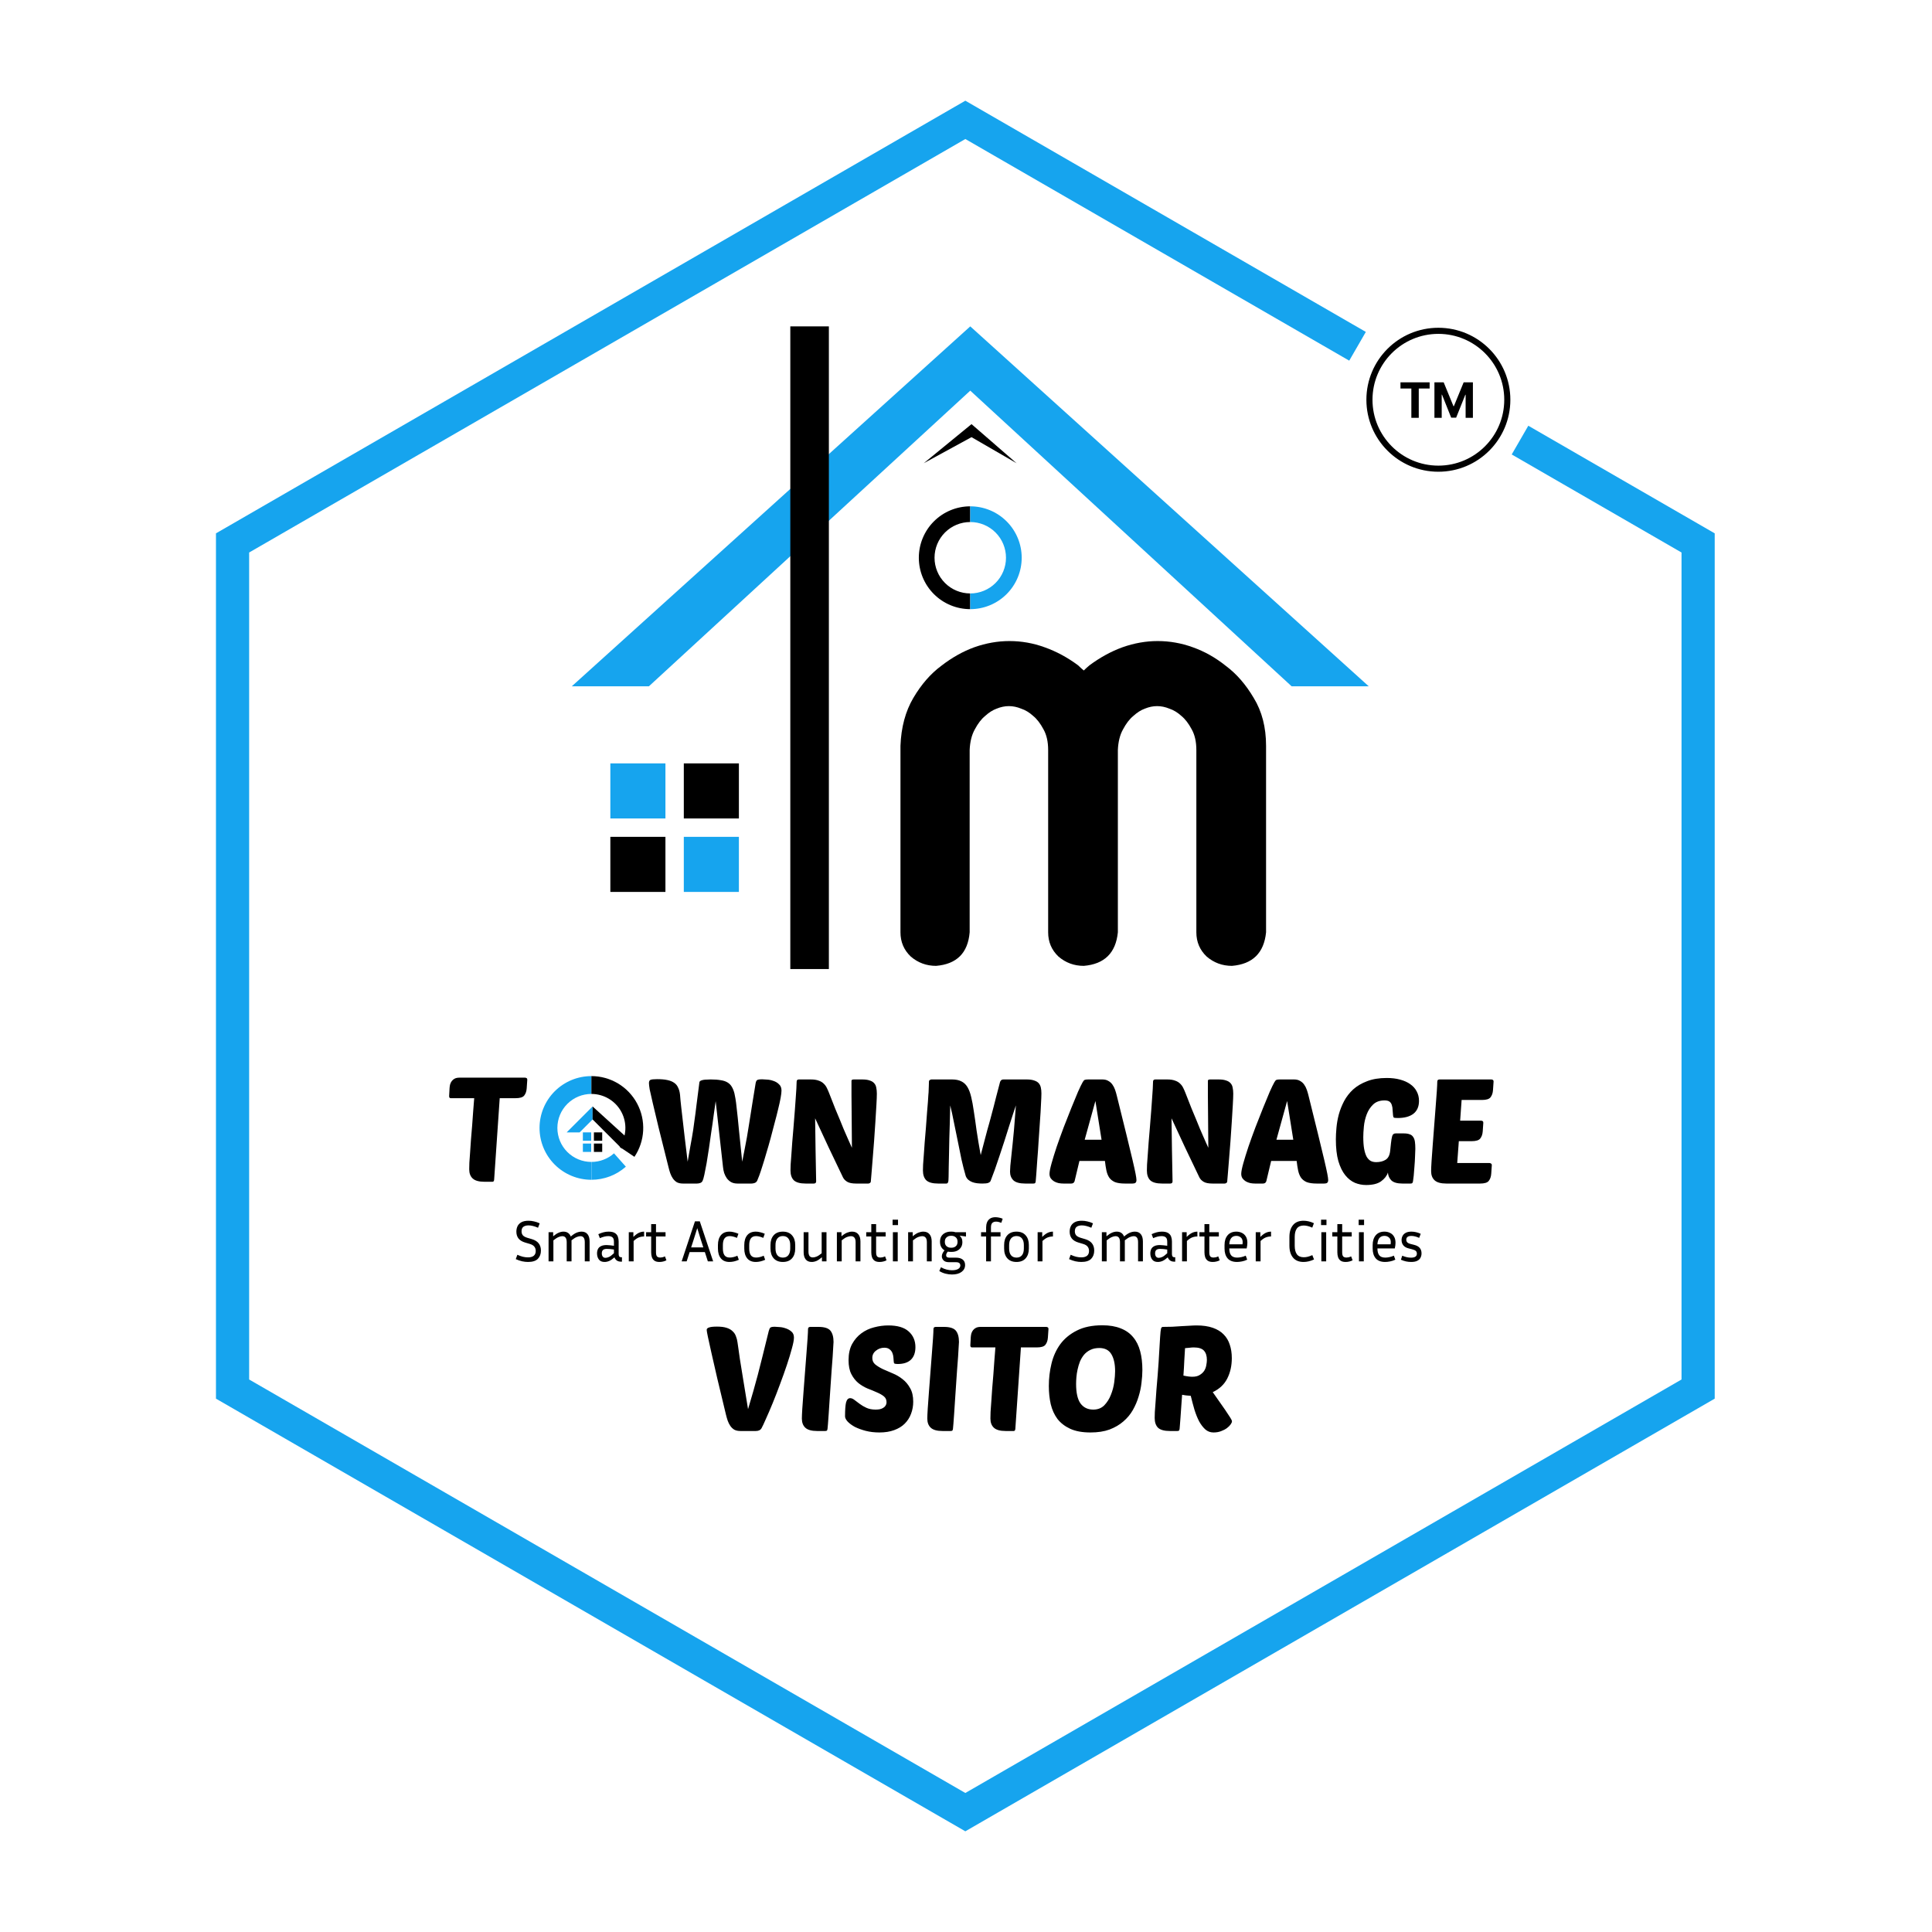 <svg width="1080" height="1080" viewBox="0 0 1080 1080" fill="none" xmlns="http://www.w3.org/2000/svg">
<g clip-path="url(#clip0_3701_3298)">
<path d="M414.898 649.4C415.444 646.504 415.936 643.99 416.373 641.859C416.811 639.673 417.193 637.652 417.521 635.794C417.849 633.936 418.149 632.105 418.423 630.302C418.75 628.444 419.078 626.395 419.406 624.155C419.789 621.86 420.198 619.264 420.636 616.368C421.127 613.417 421.701 609.893 422.357 605.795C422.521 604.756 422.794 604.101 423.176 603.828C423.559 603.5 424.515 603.336 426.045 603.336C426.646 603.336 427.548 603.39 428.75 603.5C429.952 603.554 431.154 603.8 432.356 604.237C433.559 604.62 434.597 605.248 435.471 606.123C436.4 606.942 436.865 608.117 436.865 609.647C436.865 610.521 436.701 611.887 436.373 613.745C436.045 615.548 435.58 617.652 434.979 620.056C434.433 622.406 433.777 624.974 433.012 627.761C432.302 630.548 431.564 633.362 430.799 636.204C430.034 639.045 429.242 641.804 428.422 644.482C427.657 647.159 426.92 649.591 426.209 651.777C425.553 653.908 424.952 655.711 424.406 657.186C423.859 658.662 423.477 659.618 423.258 660.055C422.931 660.656 422.466 661.066 421.865 661.285C421.264 661.503 420.663 661.613 420.062 661.613H412.275C410.854 661.613 409.652 661.339 408.669 660.793C407.74 660.246 406.947 659.536 406.292 658.662C405.691 657.788 405.199 656.804 404.816 655.711C404.489 654.618 404.27 653.498 404.161 652.351L400.062 615.548C399.735 617.953 399.352 620.658 398.915 623.663C398.532 626.668 398.095 629.728 397.603 632.843C397.166 635.958 396.729 639.018 396.292 642.023C395.855 645.028 395.418 647.788 394.981 650.301C394.543 652.76 394.134 654.864 393.751 656.613C393.369 658.361 393.041 659.509 392.768 660.055C392.494 660.656 392.057 661.066 391.456 661.285C390.855 661.503 390.227 661.613 389.571 661.613H381.784C380.418 661.613 379.271 661.367 378.342 660.875C377.468 660.328 376.73 659.618 376.129 658.744C375.528 657.869 375.036 656.886 374.653 655.793C374.271 654.646 373.943 653.498 373.67 652.351C371.429 643.444 369.599 636.122 368.178 630.384C366.812 624.647 365.719 620.056 364.9 616.614C364.08 613.117 363.506 610.576 363.178 608.991C362.905 607.352 362.769 606.177 362.769 605.467C362.769 604.538 363.042 603.937 363.588 603.664C364.189 603.39 365.419 603.254 367.277 603.254C369.572 603.254 371.484 603.418 373.014 603.746C374.599 604.073 375.883 604.593 376.866 605.303C377.85 605.959 378.588 606.86 379.079 608.008C379.626 609.101 379.981 610.439 380.145 612.024C380.145 612.243 380.172 612.57 380.227 613.008C380.282 613.39 380.336 614.046 380.391 614.975C380.5 615.904 380.637 617.188 380.801 618.827C381.019 620.412 381.265 622.543 381.538 625.22C381.866 627.898 382.249 631.231 382.686 635.22C383.178 639.154 383.751 643.881 384.407 649.4C385.008 646.067 385.473 643.389 385.801 641.367C386.183 639.291 386.511 637.488 386.784 635.958C387.057 634.373 387.303 632.87 387.522 631.45C387.74 629.974 387.986 628.171 388.26 626.04C388.587 623.854 388.943 621.122 389.325 617.843C389.762 614.565 390.309 610.303 390.964 605.057C391.019 604.674 391.238 604.374 391.62 604.155C392.057 603.937 392.576 603.773 393.177 603.664C393.778 603.554 394.434 603.5 395.145 603.5C395.91 603.445 396.62 603.418 397.276 603.418C399.461 603.418 401.319 603.554 402.849 603.828C404.379 604.046 405.636 604.456 406.62 605.057C407.658 605.658 408.477 606.478 409.079 607.516C409.68 608.499 410.171 609.729 410.554 611.204C410.718 611.915 410.909 612.898 411.128 614.155C411.346 615.357 411.592 617.297 411.865 619.975C412.193 622.652 412.576 626.34 413.013 631.04C413.505 635.684 414.133 641.804 414.898 649.4ZM478.608 661.613C476.368 661.613 474.701 661.285 473.608 660.629C472.516 659.973 471.723 659.154 471.231 658.17C468.39 652.323 465.712 646.722 463.199 641.367C460.74 636.012 458.226 630.603 455.658 625.138C455.713 631.04 455.795 636.914 455.904 642.761C456.013 648.607 456.123 654.482 456.232 660.383C456.232 661.203 455.795 661.613 454.92 661.613H450.412C447.298 661.613 445.085 661.011 443.773 659.809C442.516 658.553 441.888 656.722 441.888 654.318C441.888 653.662 441.915 652.569 441.97 651.039C442.079 649.454 442.216 647.597 442.38 645.466C442.544 643.334 442.708 641.012 442.872 638.499C443.09 635.93 443.309 633.335 443.527 630.712C443.855 626.559 444.128 623.117 444.347 620.384C444.566 617.652 444.73 615.357 444.839 613.499C445.003 611.587 445.112 609.975 445.167 608.663C445.221 607.297 445.276 605.959 445.331 604.647C445.331 603.828 445.768 603.418 446.642 603.418H453.199C455.002 603.418 456.478 603.636 457.625 604.073C458.773 604.456 459.702 605.002 460.412 605.713C461.177 606.423 461.778 607.243 462.215 608.172C462.652 609.046 463.062 609.975 463.445 610.958C464.756 614.346 465.904 617.27 466.887 619.729C467.925 622.188 468.827 624.346 469.592 626.204C470.357 628.062 471.013 629.674 471.559 631.04C472.16 632.406 472.707 633.663 473.199 634.81C473.69 635.958 474.182 637.078 474.674 638.171C475.166 639.209 475.685 640.356 476.231 641.613C476.231 638.389 476.204 635.083 476.149 631.695C476.149 628.253 476.122 624.92 476.067 621.696C476.067 618.417 476.04 615.275 475.985 612.27C475.985 609.264 475.985 606.56 475.985 604.155C475.985 603.664 476.45 603.418 477.379 603.418H481.887C483.69 603.418 485.111 603.609 486.149 603.991C487.242 604.319 488.089 604.838 488.69 605.549C489.291 606.204 489.673 607.024 489.837 608.008C490.056 608.991 490.165 610.111 490.165 611.368C490.165 612.734 490.083 614.838 489.919 617.68C489.755 620.466 489.564 623.608 489.346 627.105C489.127 630.603 488.881 634.236 488.608 638.007C488.335 641.722 488.061 645.165 487.788 648.334C487.57 651.504 487.351 654.208 487.133 656.449C486.969 658.635 486.859 659.919 486.805 660.301C486.805 660.738 486.641 661.066 486.313 661.285C486.04 661.503 485.712 661.613 485.329 661.613H478.608ZM567.894 617.925C567.457 619.237 566.883 620.958 566.173 623.089C565.517 625.166 564.779 627.461 563.96 629.974C563.14 632.488 562.293 635.165 561.419 638.007C560.544 640.794 559.643 643.526 558.714 646.203C557.84 648.881 556.965 651.449 556.091 653.908C555.217 656.312 554.424 658.416 553.714 660.219C553.495 660.656 553.031 661.011 552.321 661.285C551.665 661.503 550.599 661.613 549.124 661.613C548.195 661.613 547.239 661.558 546.255 661.449C545.272 661.339 544.343 661.121 543.468 660.793C542.649 660.465 541.911 660.028 541.255 659.481C540.654 658.935 540.19 658.252 539.862 657.432C539.042 654.646 538.25 651.558 537.485 648.17C536.775 644.728 536.064 641.231 535.354 637.679C534.644 634.127 533.933 630.657 533.223 627.269C532.567 623.827 531.884 620.712 531.174 617.925C531.174 618.69 531.146 620.002 531.092 621.86C531.037 623.718 530.983 625.876 530.928 628.335C530.873 630.794 530.791 633.444 530.682 636.285C530.627 639.127 530.573 641.914 530.518 644.646C530.463 647.323 530.409 649.837 530.354 652.187C530.299 654.482 530.272 656.367 530.272 657.842C530.272 659.481 530.163 660.52 529.944 660.957C529.78 661.394 529.453 661.613 528.961 661.613H524.453C521.338 661.613 519.125 661.011 517.814 659.809C516.557 658.553 515.928 656.722 515.928 654.318C515.928 653.662 515.956 652.569 516.01 651.039C516.12 649.454 516.256 647.597 516.42 645.466C516.584 643.334 516.748 641.012 516.912 638.499C517.13 635.93 517.349 633.335 517.568 630.712C517.841 627.16 518.059 624.209 518.223 621.86C518.442 619.455 518.606 617.461 518.715 615.876C518.824 614.292 518.906 613.008 518.961 612.024C519.07 611.04 519.125 610.166 519.125 609.401C519.18 608.636 519.207 607.926 519.207 607.27C519.262 606.56 519.289 605.685 519.289 604.647C519.289 604.21 519.453 603.909 519.781 603.746C520.109 603.527 520.409 603.418 520.682 603.418H532.157C534.288 603.418 536.037 603.773 537.403 604.483C538.769 605.139 539.889 606.177 540.764 607.598C541.638 609.019 542.348 610.876 542.895 613.171C543.441 615.412 543.933 618.089 544.37 621.204C544.862 624.319 545.381 627.925 545.927 632.023C546.528 636.067 547.293 640.63 548.222 645.711C549.097 642.324 549.834 639.509 550.435 637.269C551.037 635.029 551.528 633.171 551.911 631.695C552.348 630.165 552.703 628.909 552.976 627.925C553.25 626.942 553.495 626.04 553.714 625.22C553.933 624.346 554.178 623.417 554.452 622.433C554.725 621.45 555.053 620.22 555.435 618.745C555.818 617.27 556.282 615.439 556.829 613.253C557.43 611.013 558.167 608.199 559.042 604.811C559.151 604.483 559.342 604.183 559.615 603.909C559.889 603.582 560.38 603.418 561.091 603.418H573.877C575.626 603.418 577.019 603.609 578.058 603.991C579.15 604.319 579.997 604.811 580.598 605.467C581.199 606.123 581.609 606.942 581.828 607.926C582.046 608.855 582.156 609.948 582.156 611.204C582.156 612.461 582.074 614.51 581.91 617.352C581.801 620.138 581.609 623.308 581.336 626.86C581.118 630.357 580.872 633.99 580.598 637.761C580.38 641.531 580.134 645.028 579.861 648.252C579.642 651.476 579.451 654.208 579.287 656.449C579.123 658.689 579.014 660.001 578.959 660.383C578.904 660.82 578.795 661.148 578.631 661.367C578.467 661.531 578.139 661.613 577.648 661.613H573.14C570.025 661.613 567.812 661.011 566.501 659.809C565.244 658.553 564.615 656.941 564.615 654.973C564.615 654.372 564.67 653.279 564.779 651.695C564.943 650.11 565.134 648.252 565.353 646.121C565.572 643.99 565.817 641.668 566.091 639.154C566.364 636.586 566.61 634.045 566.828 631.532C567.047 629.018 567.238 626.586 567.402 624.237C567.621 621.832 567.785 619.729 567.894 617.925ZM616.188 603.418C617.554 603.418 618.674 603.691 619.548 604.237C620.477 604.729 621.242 605.412 621.843 606.286C622.444 607.106 622.936 608.062 623.319 609.155C623.701 610.248 624.029 611.368 624.302 612.516C626.488 621.368 628.291 628.663 629.712 634.4C631.133 640.138 632.253 644.782 633.072 648.334C633.892 651.831 634.466 654.427 634.794 656.121C635.122 657.815 635.285 658.99 635.285 659.645C635.285 660.41 635.094 660.93 634.712 661.203C634.384 661.476 633.837 661.613 633.072 661.613H628.892C626.543 661.613 624.657 661.339 623.237 660.793C621.871 660.192 620.805 659.345 620.04 658.252C619.33 657.159 618.811 655.848 618.483 654.318C618.155 652.733 617.882 650.957 617.663 648.99H603.401L600.696 660.301C600.423 661.175 599.795 661.613 598.811 661.613H594.467C593.593 661.613 592.691 661.531 591.762 661.367C590.833 661.148 589.986 660.82 589.221 660.383C588.511 659.946 587.91 659.4 587.418 658.744C586.926 658.033 586.68 657.186 586.68 656.203C586.68 655.001 587.063 653.034 587.828 650.301C588.593 647.569 589.549 644.482 590.697 641.039C591.899 637.542 593.21 633.909 594.631 630.138C596.106 626.313 597.527 622.707 598.893 619.319C600.259 615.931 601.489 612.953 602.582 610.385C603.729 607.816 604.603 606.013 605.204 604.975C605.642 604.21 606.024 603.773 606.352 603.664C606.734 603.5 607.417 603.418 608.401 603.418H616.188ZM606.352 637.105H615.778L612.335 615.466L606.352 637.105ZM677.837 661.613C675.596 661.613 673.93 661.285 672.837 660.629C671.744 659.973 670.952 659.154 670.46 658.17C667.618 652.323 664.941 646.722 662.427 641.367C659.968 636.012 657.455 630.603 654.887 625.138C654.941 631.04 655.023 636.914 655.132 642.761C655.242 648.607 655.351 654.482 655.46 660.383C655.46 661.203 655.023 661.613 654.149 661.613H649.641C646.526 661.613 644.313 661.011 643.002 659.809C641.745 658.553 641.116 656.722 641.116 654.318C641.116 653.662 641.144 652.569 641.198 651.039C641.308 649.454 641.444 647.597 641.608 645.466C641.772 643.334 641.936 641.012 642.1 638.499C642.319 635.93 642.537 633.335 642.756 630.712C643.084 626.559 643.357 623.117 643.575 620.384C643.794 617.652 643.958 615.357 644.067 613.499C644.231 611.587 644.34 609.975 644.395 608.663C644.45 607.297 644.504 605.959 644.559 604.647C644.559 603.828 644.996 603.418 645.87 603.418H652.428C654.231 603.418 655.706 603.636 656.854 604.073C658.001 604.456 658.93 605.002 659.64 605.713C660.405 606.423 661.007 607.243 661.444 608.172C661.881 609.046 662.291 609.975 662.673 610.958C663.985 614.346 665.132 617.27 666.116 619.729C667.154 622.188 668.056 624.346 668.821 626.204C669.586 628.062 670.241 629.674 670.788 631.04C671.389 632.406 671.935 633.663 672.427 634.81C672.919 635.958 673.411 637.078 673.902 638.171C674.394 639.209 674.913 640.356 675.46 641.613C675.46 638.389 675.432 635.083 675.378 631.695C675.378 628.253 675.35 624.92 675.296 621.696C675.296 618.417 675.268 615.275 675.214 612.27C675.214 609.264 675.214 606.56 675.214 604.155C675.214 603.664 675.678 603.418 676.607 603.418H681.115C682.918 603.418 684.339 603.609 685.377 603.991C686.47 604.319 687.317 604.838 687.918 605.549C688.519 606.204 688.902 607.024 689.066 608.008C689.284 608.991 689.394 610.111 689.394 611.368C689.394 612.734 689.312 614.838 689.148 617.68C688.984 620.466 688.793 623.608 688.574 627.105C688.355 630.603 688.11 634.236 687.836 638.007C687.563 641.722 687.29 645.165 687.017 648.334C686.798 651.504 686.58 654.208 686.361 656.449C686.197 658.635 686.088 659.919 686.033 660.301C686.033 660.738 685.869 661.066 685.541 661.285C685.268 661.503 684.94 661.613 684.558 661.613H677.837ZM723.366 603.418C724.732 603.418 725.852 603.691 726.727 604.237C727.655 604.729 728.421 605.412 729.022 606.286C729.623 607.106 730.114 608.062 730.497 609.155C730.879 610.248 731.207 611.368 731.481 612.516C733.666 621.368 735.469 628.663 736.89 634.4C738.311 640.138 739.431 644.782 740.251 648.334C741.07 651.831 741.644 654.427 741.972 656.121C742.3 657.815 742.464 658.99 742.464 659.645C742.464 660.41 742.273 660.93 741.89 661.203C741.562 661.476 741.016 661.613 740.251 661.613H736.071C733.721 661.613 731.836 661.339 730.415 660.793C729.049 660.192 727.983 659.345 727.218 658.252C726.508 657.159 725.989 655.848 725.661 654.318C725.333 652.733 725.06 650.957 724.841 648.99H710.58L707.875 660.301C707.601 661.175 706.973 661.613 705.99 661.613H701.645C700.771 661.613 699.869 661.531 698.941 661.367C698.012 661.148 697.165 660.82 696.4 660.383C695.689 659.946 695.088 659.4 694.596 658.744C694.105 658.033 693.859 657.186 693.859 656.203C693.859 655.001 694.241 653.034 695.006 650.301C695.771 647.569 696.728 644.482 697.875 641.039C699.077 637.542 700.389 633.909 701.809 630.138C703.285 626.313 704.705 622.707 706.071 619.319C707.438 615.931 708.667 612.953 709.76 610.385C710.907 607.816 711.782 606.013 712.383 604.975C712.82 604.21 713.202 603.773 713.53 603.664C713.913 603.5 714.596 603.418 715.579 603.418H723.366ZM713.53 637.105H722.956L719.514 615.466L713.53 637.105ZM783.967 661.613C781.125 661.613 779.076 661.039 777.819 659.891C776.617 658.689 775.961 657.214 775.852 655.465C775.251 657.323 773.967 658.962 772 660.383C770.087 661.749 767.301 662.432 763.639 662.432C761.508 662.432 759.432 662.022 757.41 661.203C755.388 660.328 753.585 658.908 752 656.941C750.416 654.973 749.132 652.351 748.148 649.072C747.219 645.793 746.755 641.722 746.755 636.859C746.755 635.001 746.864 632.87 747.083 630.466C747.301 628.007 747.738 625.521 748.394 623.007C749.104 620.439 750.088 617.953 751.345 615.548C752.656 613.09 754.35 610.904 756.427 608.991C758.558 607.079 761.153 605.549 764.213 604.401C767.273 603.199 770.934 602.598 775.196 602.598C777.983 602.598 780.47 602.899 782.655 603.5C784.896 604.101 786.781 604.948 788.311 606.041C789.895 607.133 791.098 608.472 791.917 610.057C792.792 611.641 793.229 613.417 793.229 615.385C793.229 618.554 792.19 620.958 790.114 622.597C788.038 624.182 785.114 624.974 781.344 624.974C780.142 624.974 779.404 624.892 779.131 624.728C778.912 624.51 778.776 624.1 778.721 623.499C778.612 622.515 778.53 621.532 778.475 620.548C778.475 619.565 778.338 618.663 778.065 617.843C777.847 617.024 777.437 616.368 776.836 615.876C776.235 615.385 775.278 615.139 773.967 615.139C771.289 615.139 769.158 615.904 767.574 617.434C765.989 618.964 764.787 620.821 763.967 623.007C763.148 625.193 762.629 627.461 762.41 629.81C762.191 632.105 762.082 634.045 762.082 635.63C762.082 638.253 762.246 640.466 762.574 642.269C762.902 644.017 763.366 645.466 763.967 646.613C764.623 647.706 765.388 648.498 766.262 648.99C767.137 649.427 768.148 649.646 769.295 649.646C771.371 649.646 773.12 649.209 774.541 648.334C775.961 647.46 776.808 645.875 777.082 643.58L777.573 638.99C777.737 637.406 777.956 636.122 778.229 635.138C778.502 634.1 779.158 633.581 780.196 633.581H784.704C786.07 633.581 787.163 633.745 787.983 634.072C788.857 634.346 789.513 634.837 789.95 635.548C790.442 636.204 790.77 637.078 790.934 638.171C791.098 639.264 791.18 640.602 791.18 642.187C791.18 643.28 791.125 644.728 791.016 646.531C790.961 648.334 790.852 650.165 790.688 652.023C790.578 653.881 790.442 655.602 790.278 657.186C790.114 658.716 789.977 659.782 789.868 660.383C789.759 660.875 789.622 661.203 789.458 661.367C789.294 661.531 788.967 661.613 788.475 661.613H783.967ZM808.527 661.613C805.467 661.613 803.282 661.011 801.97 659.809C800.659 658.607 800.003 656.886 800.003 654.646C800.003 653.553 800.085 651.695 800.249 649.072C800.413 646.394 800.631 643.362 800.905 639.974C801.178 636.586 801.451 633.007 801.724 629.237C801.997 625.466 802.271 621.914 802.544 618.581C802.817 615.248 803.036 612.325 803.2 609.811C803.363 607.297 803.445 605.576 803.445 604.647C803.445 603.828 803.883 603.418 804.757 603.418H833.608C833.936 603.418 834.237 603.5 834.51 603.664C834.783 603.828 834.92 604.128 834.92 604.565L834.592 609.401C834.483 611.04 834.018 612.379 833.199 613.417C832.434 614.401 830.822 614.893 828.363 614.893H817.052L816.232 626.45H827.871C828.199 626.45 828.499 626.532 828.773 626.696C829.046 626.86 829.182 627.16 829.182 627.597L828.854 632.433C828.745 634.072 828.281 635.411 827.461 636.449C826.696 637.433 825.084 637.925 822.625 637.925H815.494L814.593 650.138H832.625C832.953 650.138 833.253 650.247 833.526 650.465C833.8 650.629 833.936 650.903 833.936 651.285L833.608 656.121C833.499 657.76 833.035 659.099 832.215 660.137C831.45 661.121 829.838 661.613 827.379 661.613H808.527Z" fill="black"/>
<rect x="325.83" y="633.006" width="4.637" height="4.676" fill="#16A4EE"/>
<rect x="325.83" y="639.25" width="4.637" height="4.676" fill="#16A4EE"/>
<rect x="331.998" y="633.009" width="4.637" height="4.676" fill="black"/>
<rect x="331.998" y="639.25" width="4.637" height="4.676" fill="black"/>
<path d="M330.582 601.546C322.897 601.546 315.526 604.599 310.091 610.034C304.657 615.468 301.604 622.839 301.604 630.525C301.604 638.21 304.657 645.581 310.091 651.016C315.526 656.451 322.897 659.504 330.582 659.504V649.529C325.542 649.529 320.708 647.527 317.144 643.963C313.58 640.399 311.578 635.565 311.578 630.525C311.578 625.484 313.58 620.651 317.144 617.087C320.708 613.523 325.542 611.52 330.582 611.52V601.546Z" fill="#16A4EE"/>
<path d="M330.593 601.546C335.846 601.546 341 602.974 345.505 605.677C350.009 608.38 353.694 612.256 356.165 616.891C358.636 621.527 359.801 626.746 359.535 631.993C359.269 637.239 357.582 642.314 354.654 646.675L346.373 641.116C348.293 638.256 349.399 634.928 349.573 631.487C349.748 628.047 348.984 624.624 347.363 621.584C345.743 618.544 343.326 616.002 340.372 614.229C337.418 612.457 334.038 611.52 330.593 611.52V601.546Z" fill="black"/>
<path d="M349.859 652.18C344.559 656.892 337.715 659.498 330.623 659.502L330.617 649.528C335.267 649.525 339.756 647.816 343.231 644.726L349.859 652.18Z" fill="#16A4EE"/>
<path d="M331.261 618.522L316.771 633.011H324.016L331.261 625.767V618.522Z" fill="#16A4EE"/>
<path d="M331.27 625.767V618.522L351.193 636.634L347.57 642.067L331.27 625.767Z" fill="black"/>
<path d="M279.346 613.894L276.231 659.384C276.177 660.204 275.876 660.614 275.33 660.614H270.822C267.762 660.614 265.576 660.012 264.265 658.81C262.953 657.608 262.297 655.887 262.297 653.647C262.297 652.827 262.325 651.597 262.379 649.958C262.489 648.319 262.625 646.406 262.789 644.221C262.953 641.98 263.117 639.576 263.281 637.008C263.5 634.385 263.718 631.762 263.937 629.139C264.155 626.462 264.347 623.811 264.511 621.189C264.729 618.566 264.92 616.134 265.084 613.894H251.97C251.369 613.894 251.068 613.511 251.068 612.746L251.314 608.156C251.369 607.446 251.478 606.763 251.642 606.107C251.861 605.397 252.188 604.768 252.626 604.222C253.063 603.675 253.609 603.238 254.265 602.91C254.975 602.583 255.822 602.419 256.806 602.419H293.444C293.772 602.419 294.072 602.501 294.346 602.665C294.619 602.828 294.755 603.129 294.755 603.566L294.428 608.402C294.318 610.041 293.854 611.38 293.034 612.418C292.269 613.402 290.657 613.894 288.198 613.894H279.346Z" fill="black"/>
<rect x="341.189" y="426.736" width="30.792" height="30.792" fill="#16A4EE"/>
<rect x="341.189" y="467.801" width="30.792" height="30.792" fill="black"/>
<rect x="382.254" y="426.736" width="30.792" height="30.792" fill="black"/>
<rect x="382.254" y="467.801" width="30.792" height="30.792" fill="#16A4EE"/>
<path d="M362.755 383.631H326.83H319.645L542.381 182.449L765.118 383.631H722.008L542.381 218.374L362.755 383.631Z" fill="#16A4EE"/>
<path d="M543.082 244.378L516.367 258.95L543.082 237.092L568.278 258.95L543.082 244.378Z" fill="black"/>
<line x1="452.565" y1="182.449" x2="452.565" y2="541.702" stroke="black" stroke-width="21.555"/>
<path d="M564.274 358.354C571.009 358.354 577.552 359.508 583.903 361.818C590.446 364.127 596.7 367.495 602.666 371.921C603.628 372.883 604.687 373.845 605.841 374.808C606.804 373.845 607.862 372.883 609.017 371.921C614.982 367.495 621.141 364.127 627.491 361.818C634.034 359.508 640.577 358.354 647.12 358.354C653.856 358.354 660.399 359.508 666.75 361.818C673.293 364.127 679.451 367.591 685.224 372.21C691.19 376.636 696.386 382.602 700.812 390.107C705.431 397.612 707.74 406.561 707.74 416.953V521.161C706.585 532.707 700.235 538.962 688.688 539.924C683.3 539.924 678.585 538.192 674.544 534.728C670.695 531.072 668.77 526.549 668.77 521.161V419.262C668.77 414.643 667.904 410.794 666.172 407.715C664.44 404.444 662.516 401.942 660.399 400.21C658.282 398.286 656.069 396.939 653.76 396.169C651.45 395.207 649.141 394.725 646.832 394.725C644.522 394.725 642.213 395.207 639.904 396.169C637.787 396.939 635.67 398.286 633.553 400.21C631.436 401.942 629.512 404.444 627.78 407.715C626.048 410.794 625.086 414.643 624.893 419.262V521.161C623.739 532.707 617.388 538.962 605.841 539.924C600.453 539.924 595.738 538.192 591.697 534.728C587.848 531.072 585.923 526.549 585.923 521.161V419.262C585.923 414.643 585.057 410.794 583.325 407.715C581.593 404.444 579.669 401.942 577.552 400.21C575.435 398.286 573.222 396.939 570.913 396.169C568.604 395.207 566.294 394.725 563.985 394.725C561.676 394.725 559.366 395.207 557.057 396.169C554.94 396.939 552.823 398.286 550.706 400.21C548.589 401.942 546.665 404.444 544.933 407.715C543.201 410.794 542.239 414.643 542.046 419.262V521.161C541.084 532.707 534.83 538.962 523.283 539.924C517.895 539.924 513.18 538.192 509.138 534.728C505.29 531.072 503.365 526.549 503.365 521.161V416.953C503.75 406.561 506.156 397.612 510.582 390.107C515.008 382.602 520.204 376.636 526.17 372.21C532.135 367.591 538.294 364.127 544.644 361.818C551.187 359.508 557.73 358.354 564.274 358.354Z" fill="black"/>
<path d="M542.369 283.037C534.747 283.037 527.437 286.065 522.047 291.455C516.657 296.845 513.629 304.155 513.629 311.778C513.629 319.4 516.657 326.71 522.047 332.1C527.437 337.49 534.747 340.518 542.369 340.518V331.738C537.075 331.738 531.998 329.635 528.255 325.892C524.512 322.148 522.409 317.071 522.409 311.778C522.409 306.484 524.512 301.407 528.255 297.663C531.998 293.92 537.075 291.817 542.369 291.817V283.037Z" fill="black"/>
<path d="M542.395 283.041C550.017 283.041 557.327 286.069 562.717 291.459C568.107 296.848 571.135 304.159 571.135 311.781C571.135 319.403 568.107 326.714 562.717 332.103C557.327 337.493 550.017 340.521 542.395 340.521V331.741C547.688 331.741 552.765 329.639 556.509 325.895C560.252 322.152 562.355 317.075 562.355 311.781C562.355 306.487 560.252 301.41 556.509 297.667C552.765 293.923 547.688 291.82 542.395 291.82V283.041Z" fill="#16A4EE"/>
<path d="M295.17 702.875C296.552 702.875 297.617 702.578 298.363 701.986C299.109 701.371 299.482 700.483 299.482 699.32C299.482 698.354 299.219 697.542 298.692 696.884C298.187 696.225 297.353 695.721 296.19 695.37L293.524 694.58C291.856 694.075 290.627 693.318 289.837 692.308C289.048 691.277 288.653 690.015 288.653 688.523C288.653 687.382 288.872 686.351 289.311 685.429C289.772 684.507 290.496 683.772 291.483 683.224C292.493 682.675 293.809 682.401 295.433 682.401C296.421 682.401 297.441 682.521 298.494 682.763C299.548 682.982 300.612 683.344 301.687 683.849L300.766 686.318C299.712 685.857 298.758 685.528 297.902 685.33C297.068 685.111 296.267 685.001 295.499 685.001C294.248 685.001 293.272 685.264 292.57 685.791C291.889 686.296 291.549 687.141 291.549 688.326C291.549 689.181 291.78 689.906 292.24 690.498C292.701 691.069 293.524 691.54 294.709 691.913L297.375 692.703C300.711 693.691 302.378 695.82 302.378 699.089C302.378 700.976 301.808 702.512 300.667 703.697C299.526 704.86 297.693 705.442 295.17 705.442C294.139 705.442 293.041 705.321 291.878 705.08C290.737 704.817 289.552 704.411 288.323 703.862L289.212 701.426C290.375 701.953 291.417 702.326 292.339 702.545C293.283 702.765 294.226 702.875 295.17 702.875ZM314.322 691.025C313.708 691.025 313.017 691.189 312.249 691.519C311.481 691.826 310.515 692.44 309.352 693.362V705.113H306.653V688.819H309.22V691.091C310.383 690.125 311.415 689.456 312.314 689.083C313.214 688.688 314.103 688.49 314.981 688.49C316.012 688.49 316.868 688.732 317.548 689.214C318.228 689.675 318.733 690.345 319.062 691.222C320.269 690.191 321.344 689.478 322.288 689.083C323.254 688.688 324.197 688.49 325.119 688.49C326.567 688.49 327.675 688.973 328.443 689.939C329.211 690.882 329.595 692.232 329.595 693.987V705.113H326.896V694.382C326.896 692.144 326.084 691.025 324.46 691.025C323.846 691.025 323.144 691.189 322.354 691.519C321.586 691.826 320.62 692.44 319.457 693.362C319.479 693.45 319.49 693.548 319.49 693.658C319.49 693.768 319.49 693.877 319.49 693.987V705.113H316.791V694.382C316.791 692.144 315.968 691.025 314.322 691.025ZM347.177 705.277C346.168 705.277 345.356 705.047 344.741 704.586C344.149 704.125 343.732 703.555 343.49 702.875C342.415 703.818 341.439 704.487 340.561 704.882C339.683 705.255 338.805 705.442 337.928 705.442C336.501 705.442 335.448 704.981 334.768 704.059C334.087 703.138 333.747 702.008 333.747 700.669C333.747 699.769 333.912 698.968 334.241 698.266C334.57 697.564 335.13 697.015 335.92 696.62C336.71 696.204 337.774 695.995 339.113 695.995C339.705 695.995 340.352 696.039 341.055 696.127C341.757 696.193 342.47 696.28 343.194 696.39V694.185C343.194 692.956 342.92 692.122 342.371 691.683C341.845 691.222 341.066 690.992 340.034 690.992C338.63 690.992 337.061 691.376 335.327 692.144L334.472 689.906C335.481 689.445 336.446 689.094 337.368 688.852C338.29 688.611 339.222 688.49 340.166 688.49C341.702 688.49 342.876 688.743 343.688 689.247C344.5 689.752 345.059 690.421 345.367 691.255C345.674 692.089 345.828 693 345.828 693.987V701.031C345.828 701.536 345.926 701.964 346.124 702.315C346.321 702.644 346.716 702.809 347.309 702.809H347.671V705.277H347.177ZM336.414 700.636C336.414 701.382 336.589 701.986 336.94 702.447C337.291 702.907 337.796 703.138 338.454 703.138C339.025 703.138 339.683 702.973 340.429 702.644C341.175 702.293 342.097 701.602 343.194 700.57V698.497C341.702 698.255 340.385 698.135 339.244 698.135C338.235 698.135 337.511 698.343 337.072 698.76C336.633 699.177 336.414 699.802 336.414 700.636ZM360.053 691.189C359.065 691.189 358.1 691.365 357.156 691.716C356.234 692.067 355.247 692.736 354.194 693.724V705.113H351.494V688.819H354.062V691.453C355.181 690.355 356.201 689.587 357.123 689.149C358.067 688.71 359.043 688.49 360.053 688.49V691.189ZM372.534 704.52C371.305 705.135 369.999 705.442 368.617 705.442C367.432 705.442 366.499 705.201 365.819 704.718C365.161 704.235 364.689 703.588 364.404 702.776C364.14 701.964 364.009 701.064 364.009 700.077V691.189H361.178V688.819H364.009V684.277H366.708V688.819H372.04V691.189H366.708V699.978C366.708 701.119 366.894 701.909 367.267 702.348C367.662 702.765 368.266 702.973 369.078 702.973C369.473 702.973 369.879 702.929 370.296 702.842C370.735 702.732 371.206 702.556 371.711 702.315L372.534 704.52ZM395.695 705.113L394.017 699.912H385.524L383.846 705.113H381.048L388.487 682.73H391.186L398.658 705.113H395.695ZM387.598 693.461L386.347 697.312H393.161L391.91 693.461L389.771 686.548L387.598 693.461ZM404.095 695.995V697.937C404.095 699.605 404.403 700.867 405.017 701.722C405.631 702.556 406.608 702.973 407.947 702.973C409.263 702.973 410.679 702.633 412.193 701.953L413.016 704.224C411.216 705.036 409.472 705.442 407.782 705.442C405.675 705.442 404.073 704.773 402.976 703.434C401.879 702.095 401.33 700.263 401.33 697.937V695.995C401.33 693.669 401.879 691.837 402.976 690.498C404.073 689.16 405.675 688.49 407.782 688.49C408.572 688.49 409.384 688.6 410.218 688.819C411.074 689.017 411.929 689.302 412.785 689.675L411.962 691.979C411.238 691.672 410.536 691.431 409.856 691.255C409.197 691.08 408.561 690.992 407.947 690.992C406.608 690.992 405.631 691.42 405.017 692.276C404.403 693.109 404.095 694.349 404.095 695.995ZM418.818 695.995V697.937C418.818 699.605 419.125 700.867 419.739 701.722C420.354 702.556 421.33 702.973 422.669 702.973C423.985 702.973 425.401 702.633 426.915 701.953L427.738 704.224C425.938 705.036 424.194 705.442 422.504 705.442C420.398 705.442 418.796 704.773 417.698 703.434C416.601 702.095 416.053 700.263 416.053 697.937V695.995C416.053 693.669 416.601 691.837 417.698 690.498C418.796 689.16 420.398 688.49 422.504 688.49C423.294 688.49 424.106 688.6 424.94 688.819C425.796 689.017 426.652 689.302 427.507 689.675L426.684 691.979C425.96 691.672 425.258 691.431 424.578 691.255C423.92 691.08 423.283 690.992 422.669 690.992C421.33 690.992 420.354 691.42 419.739 692.276C419.125 693.109 418.818 694.349 418.818 695.995ZM444.534 695.962V697.937C444.534 700.263 443.93 702.095 442.723 703.434C441.538 704.773 439.838 705.442 437.621 705.442C435.427 705.442 433.726 704.773 432.519 703.434C431.312 702.095 430.709 700.263 430.709 697.937V695.962C430.709 693.68 431.301 691.87 432.486 690.531C433.693 689.171 435.405 688.49 437.621 688.49C439.838 688.49 441.538 689.171 442.723 690.531C443.93 691.87 444.534 693.68 444.534 695.962ZM441.736 695.962C441.736 694.404 441.385 693.186 440.683 692.308C439.98 691.409 438.96 690.959 437.621 690.959C436.305 690.959 435.284 691.409 434.56 692.308C433.858 693.186 433.507 694.404 433.507 695.962V697.937C433.507 699.561 433.858 700.812 434.56 701.69C435.284 702.567 436.305 703.006 437.621 703.006C438.96 703.006 439.98 702.567 440.683 701.69C441.385 700.812 441.736 699.561 441.736 697.937V695.962ZM459.478 705.113V702.809C458.337 703.796 457.317 704.487 456.417 704.882C455.517 705.255 454.617 705.442 453.718 705.442C452.269 705.442 451.161 704.97 450.393 704.027C449.625 703.061 449.241 701.711 449.241 699.978V688.819H451.94V699.583C451.94 700.724 452.138 701.569 452.533 702.117C452.95 702.644 453.564 702.907 454.376 702.907C454.99 702.907 455.682 702.754 456.45 702.447C457.218 702.139 458.172 701.525 459.313 700.603V688.819H462.013V705.113H459.478ZM475.659 691.025C475.045 691.025 474.321 691.178 473.487 691.486C472.675 691.793 471.687 692.418 470.524 693.362V705.113H467.825V688.819H470.393V691.091C471.556 690.103 472.609 689.423 473.553 689.05C474.518 688.677 475.44 688.49 476.318 688.49C477.832 688.49 478.984 688.973 479.774 689.939C480.586 690.882 480.992 692.232 480.992 693.987V705.113H478.293V694.382C478.293 692.144 477.415 691.025 475.659 691.025ZM495.583 704.52C494.354 705.135 493.048 705.442 491.666 705.442C490.481 705.442 489.548 705.201 488.868 704.718C488.21 704.235 487.738 703.588 487.453 702.776C487.189 701.964 487.058 701.064 487.058 700.077V691.189H484.227V688.819H487.058V684.277H489.757V688.819H495.089V691.189H489.757V699.978C489.757 701.119 489.943 701.909 490.316 702.348C490.711 702.765 491.315 702.973 492.127 702.973C492.522 702.973 492.928 702.929 493.345 702.842C493.784 702.732 494.255 702.556 494.76 702.315L495.583 704.52ZM501.998 684.837H498.969V681.808H501.998V684.837ZM501.833 705.113H499.134V688.819H501.833V705.113ZM515.486 691.025C514.872 691.025 514.148 691.178 513.314 691.486C512.502 691.793 511.514 692.418 510.351 693.362V705.113H507.652V688.819H510.22V691.091C511.383 690.103 512.436 689.423 513.38 689.05C514.345 688.677 515.267 688.49 516.145 688.49C517.659 688.49 518.811 688.973 519.601 689.939C520.413 690.882 520.819 692.232 520.819 693.987V705.113H518.12V694.382C518.12 692.144 517.242 691.025 515.486 691.025ZM539.492 707.154C539.492 708.755 538.833 710.039 537.517 711.005C536.222 711.97 534.433 712.453 532.151 712.453C531.01 712.453 529.814 712.299 528.563 711.992C527.335 711.685 526.172 711.191 525.074 710.511L525.996 708.404C527.093 709.019 528.147 709.447 529.156 709.688C530.187 709.951 531.186 710.083 532.151 710.083C533.643 710.083 534.796 709.842 535.607 709.359C536.419 708.876 536.825 708.229 536.825 707.417C536.825 706.824 536.628 706.364 536.233 706.034C535.838 705.727 535.201 705.574 534.324 705.574H530.538C529.112 705.574 528.081 705.233 527.444 704.553C526.808 703.873 526.49 703.127 526.49 702.315C526.49 701.744 526.621 701.185 526.885 700.636C527.148 700.066 527.521 699.506 528.004 698.958C527.236 698.497 526.621 697.871 526.161 697.081C525.7 696.269 525.469 695.293 525.469 694.152C525.469 692.901 525.733 691.859 526.259 691.025C526.808 690.191 527.532 689.565 528.432 689.149C529.331 688.71 530.341 688.49 531.46 688.49H532.02C532.788 688.49 533.49 688.6 534.126 688.819H539.985V691.222L536.43 690.729C536.891 691.124 537.264 691.617 537.55 692.21C537.835 692.78 537.977 693.482 537.977 694.316C537.977 695.501 537.703 696.5 537.155 697.312C536.628 698.124 535.915 698.749 535.015 699.188C534.115 699.605 533.117 699.813 532.02 699.813H531.46C531.175 699.813 530.9 699.802 530.637 699.78C530.374 699.737 530.11 699.693 529.847 699.649C529.211 700.351 528.893 701.042 528.893 701.722C528.893 702.6 529.507 703.039 530.736 703.039H534.422C536.002 703.039 537.242 703.39 538.142 704.092C539.042 704.795 539.492 705.815 539.492 707.154ZM532.02 697.476C532.875 697.476 533.633 697.202 534.291 696.653C534.949 696.105 535.278 695.271 535.278 694.152C535.278 693.055 534.949 692.232 534.291 691.683C533.633 691.113 532.875 690.827 532.02 690.827H531.46C530.582 690.827 529.814 691.113 529.156 691.683C528.498 692.232 528.168 693.055 528.168 694.152C528.168 695.271 528.498 696.105 529.156 696.653C529.814 697.202 530.582 697.476 531.46 697.476H532.02ZM559.284 691.189H553.952V705.113H551.253V691.189H548.422V688.819H551.253V686.12C551.253 685.111 551.417 684.178 551.746 683.322C552.097 682.445 552.657 681.742 553.425 681.216C554.193 680.689 555.213 680.426 556.486 680.426C557.123 680.426 557.792 680.503 558.494 680.656C559.218 680.788 559.888 680.996 560.502 681.282L559.745 683.553C558.626 683.114 557.649 682.895 556.815 682.895C555.894 682.895 555.181 683.147 554.676 683.652C554.193 684.156 553.952 684.968 553.952 686.087V688.819H559.284V691.189ZM575.137 695.962V697.937C575.137 700.263 574.533 702.095 573.326 703.434C572.141 704.773 570.441 705.442 568.224 705.442C566.03 705.442 564.329 704.773 563.122 703.434C561.915 702.095 561.312 700.263 561.312 697.937V695.962C561.312 693.68 561.904 691.87 563.089 690.531C564.296 689.171 566.008 688.49 568.224 688.49C570.441 688.49 572.141 689.171 573.326 690.531C574.533 691.87 575.137 693.68 575.137 695.962ZM572.339 695.962C572.339 694.404 571.988 693.186 571.286 692.308C570.583 691.409 569.563 690.959 568.224 690.959C566.908 690.959 565.887 691.409 565.163 692.308C564.461 693.186 564.11 694.404 564.11 695.962V697.937C564.11 699.561 564.461 700.812 565.163 701.69C565.887 702.567 566.908 703.006 568.224 703.006C569.563 703.006 570.583 702.567 571.286 701.69C571.988 700.812 572.339 699.561 572.339 697.937V695.962ZM588.6 691.189C587.612 691.189 586.647 691.365 585.703 691.716C584.782 692.067 583.794 692.736 582.741 693.724V705.113H580.042V688.819H582.609V691.453C583.728 690.355 584.749 689.587 585.67 689.149C586.614 688.71 587.59 688.49 588.6 688.49V691.189ZM604.464 702.875C605.846 702.875 606.911 702.578 607.657 701.986C608.403 701.371 608.776 700.483 608.776 699.32C608.776 698.354 608.513 697.542 607.986 696.884C607.481 696.225 606.647 695.721 605.484 695.37L602.818 694.58C601.15 694.075 599.922 693.318 599.132 692.308C598.342 691.277 597.947 690.015 597.947 688.523C597.947 687.382 598.166 686.351 598.605 685.429C599.066 684.507 599.79 683.772 600.777 683.224C601.787 682.675 603.103 682.401 604.727 682.401C605.715 682.401 606.735 682.521 607.789 682.763C608.842 682.982 609.906 683.344 610.981 683.849L610.06 686.318C609.006 685.857 608.052 685.528 607.196 685.33C606.362 685.111 605.561 685.001 604.793 685.001C603.542 685.001 602.566 685.264 601.864 685.791C601.183 686.296 600.843 687.141 600.843 688.326C600.843 689.181 601.074 689.906 601.534 690.498C601.995 691.069 602.818 691.54 604.003 691.913L606.669 692.703C610.005 693.691 611.673 695.82 611.673 699.089C611.673 700.976 611.102 702.512 609.961 703.697C608.82 704.86 606.988 705.442 604.464 705.442C603.433 705.442 602.335 705.321 601.172 705.08C600.031 704.817 598.846 704.411 597.617 703.862L598.506 701.426C599.669 701.953 600.712 702.326 601.633 702.545C602.577 702.765 603.52 702.875 604.464 702.875ZM623.616 691.025C623.002 691.025 622.311 691.189 621.543 691.519C620.775 691.826 619.809 692.44 618.646 693.362V705.113H615.947V688.819H618.514V691.091C619.678 690.125 620.709 689.456 621.609 689.083C622.508 688.688 623.397 688.49 624.275 688.49C625.306 688.49 626.162 688.732 626.842 689.214C627.522 689.675 628.027 690.345 628.356 691.222C629.563 690.191 630.639 689.478 631.582 689.083C632.548 688.688 633.491 688.49 634.413 688.49C635.861 688.49 636.969 688.973 637.737 689.939C638.505 690.882 638.889 692.232 638.889 693.987V705.113H636.19V694.382C636.19 692.144 635.378 691.025 633.755 691.025C633.14 691.025 632.438 691.189 631.648 691.519C630.88 691.826 629.914 692.44 628.751 693.362C628.773 693.45 628.784 693.548 628.784 693.658C628.784 693.768 628.784 693.877 628.784 693.987V705.113H626.085V694.382C626.085 692.144 625.262 691.025 623.616 691.025ZM656.471 705.277C655.462 705.277 654.65 705.047 654.035 704.586C653.443 704.125 653.026 703.555 652.785 702.875C651.709 703.818 650.733 704.487 649.855 704.882C648.977 705.255 648.1 705.442 647.222 705.442C645.795 705.442 644.742 704.981 644.062 704.059C643.382 703.138 643.041 702.008 643.041 700.669C643.041 699.769 643.206 698.968 643.535 698.266C643.864 697.564 644.424 697.015 645.214 696.62C646.004 696.204 647.068 695.995 648.407 695.995C648.999 695.995 649.647 696.039 650.349 696.127C651.051 696.193 651.764 696.28 652.488 696.39V694.185C652.488 692.956 652.214 692.122 651.665 691.683C651.139 691.222 650.36 690.992 649.328 690.992C647.924 690.992 646.355 691.376 644.621 692.144L643.766 689.906C644.775 689.445 645.741 689.094 646.662 688.852C647.584 688.611 648.517 688.49 649.46 688.49C650.996 688.49 652.17 688.743 652.982 689.247C653.794 689.752 654.354 690.421 654.661 691.255C654.968 692.089 655.122 693 655.122 693.987V701.031C655.122 701.536 655.22 701.964 655.418 702.315C655.615 702.644 656.01 702.809 656.603 702.809H656.965V705.277H656.471ZM645.708 700.636C645.708 701.382 645.883 701.986 646.234 702.447C646.585 702.907 647.09 703.138 647.748 703.138C648.319 703.138 648.977 702.973 649.723 702.644C650.47 702.293 651.391 701.602 652.488 700.57V698.497C650.996 698.255 649.68 698.135 648.538 698.135C647.529 698.135 646.805 698.343 646.366 698.76C645.927 699.177 645.708 699.802 645.708 700.636ZM669.347 691.189C668.359 691.189 667.394 691.365 666.45 691.716C665.528 692.067 664.541 692.736 663.488 693.724V705.113H660.789V688.819H663.356V691.453C664.475 690.355 665.496 689.587 666.417 689.149C667.361 688.71 668.337 688.49 669.347 688.49V691.189ZM681.828 704.52C680.599 705.135 679.294 705.442 677.911 705.442C676.726 705.442 675.793 705.201 675.113 704.718C674.455 704.235 673.983 703.588 673.698 702.776C673.434 701.964 673.303 701.064 673.303 700.077V691.189H670.472V688.819H673.303V684.277H676.002V688.819H681.334V691.189H676.002V699.978C676.002 701.119 676.188 701.909 676.561 702.348C676.956 702.765 677.56 702.973 678.372 702.973C678.767 702.973 679.173 702.929 679.59 702.842C680.029 702.732 680.5 702.556 681.005 702.315L681.828 704.52ZM697.196 704.158C696.208 704.641 695.221 704.97 694.234 705.146C693.246 705.343 692.335 705.442 691.501 705.442C689.153 705.442 687.398 704.773 686.235 703.434C685.094 702.095 684.523 700.263 684.523 697.937V695.962C684.523 693.702 685.094 691.892 686.235 690.531C687.398 689.171 689.033 688.49 691.139 688.49C692.259 688.49 693.279 688.721 694.201 689.181C695.144 689.62 695.89 690.301 696.439 691.222C697.009 692.122 697.295 693.285 697.295 694.711C697.295 695.633 697.163 696.686 696.9 697.871H687.189V697.937C687.189 699.605 687.53 700.867 688.21 701.722C688.912 702.578 690.031 703.006 691.567 703.006C692.27 703.006 693.038 702.918 693.871 702.743C694.727 702.567 695.561 702.293 696.373 701.92L697.196 704.158ZM691.139 690.86C689.867 690.86 688.901 691.277 688.243 692.111C687.606 692.923 687.255 694.075 687.189 695.567H694.563C694.628 695.172 694.661 694.799 694.661 694.448C694.661 693.219 694.31 692.319 693.608 691.749C692.928 691.156 692.105 690.86 691.139 690.86ZM710.524 691.189C709.536 691.189 708.571 691.365 707.627 691.716C706.706 692.067 705.718 692.736 704.665 693.724V705.113H701.966V688.819H704.533V691.453C705.652 690.355 706.673 689.587 707.594 689.149C708.538 688.71 709.514 688.49 710.524 688.49V691.189ZM723.755 696.39C723.755 698.453 724.161 700.044 724.973 701.163C725.806 702.26 727.079 702.809 728.791 702.809C729.537 702.809 730.272 702.721 730.996 702.545C731.72 702.37 732.587 702.063 733.597 701.624L734.551 704.059C733.476 704.542 732.456 704.893 731.49 705.113C730.524 705.332 729.592 705.442 728.692 705.442C726.103 705.442 724.139 704.63 722.8 703.006C721.462 701.382 720.792 699.177 720.792 696.39V691.453C720.792 688.666 721.462 686.46 722.8 684.837C724.139 683.213 726.103 682.401 728.692 682.401C729.592 682.401 730.524 682.511 731.49 682.73C732.477 682.949 733.476 683.3 734.485 683.783L733.564 686.252C731.786 685.462 730.195 685.067 728.791 685.067C727.079 685.067 725.806 685.616 724.973 686.713C724.161 687.81 723.755 689.39 723.755 691.453V696.39ZM741.506 684.837H738.478V681.808H741.506V684.837ZM741.342 705.113H738.643V688.819H741.342V705.113ZM756.114 704.52C754.885 705.135 753.579 705.442 752.197 705.442C751.012 705.442 750.079 705.201 749.399 704.718C748.741 704.235 748.269 703.588 747.984 702.776C747.72 701.964 747.589 701.064 747.589 700.077V691.189H744.758V688.819H747.589V684.277H750.288V688.819H755.62V691.189H750.288V699.978C750.288 701.119 750.474 701.909 750.847 702.348C751.242 702.765 751.846 702.973 752.658 702.973C753.053 702.973 753.459 702.929 753.876 702.842C754.315 702.732 754.786 702.556 755.291 702.315L756.114 704.52ZM762.529 684.837H759.5V681.808H762.529V684.837ZM762.364 705.113H759.665V688.819H762.364V705.113ZM780 704.158C779.013 704.641 778.025 704.97 777.038 705.146C776.05 705.343 775.14 705.442 774.306 705.442C771.958 705.442 770.202 704.773 769.039 703.434C767.898 702.095 767.327 700.263 767.327 697.937V695.962C767.327 693.702 767.898 691.892 769.039 690.531C770.202 689.171 771.837 688.49 773.944 688.49C775.063 688.49 776.083 688.721 777.005 689.181C777.948 689.62 778.694 690.301 779.243 691.222C779.814 692.122 780.099 693.285 780.099 694.711C780.099 695.633 779.967 696.686 779.704 697.871H769.994V697.937C769.994 699.605 770.334 700.867 771.014 701.722C771.716 702.578 772.835 703.006 774.371 703.006C775.074 703.006 775.842 702.918 776.676 702.743C777.531 702.567 778.365 702.293 779.177 701.92L780 704.158ZM773.944 690.86C772.671 690.86 771.705 691.277 771.047 692.111C770.411 692.923 770.059 694.075 769.994 695.567H777.367C777.433 695.172 777.466 694.799 777.466 694.448C777.466 693.219 777.114 692.319 776.412 691.749C775.732 691.156 774.909 690.86 773.944 690.86ZM788.753 703.039C790.947 703.039 792.044 702.293 792.044 700.801C792.044 700.164 791.847 699.66 791.452 699.287C791.057 698.914 790.333 698.595 789.279 698.332L787.469 697.871C786.13 697.542 785.132 696.972 784.474 696.16C783.815 695.326 783.486 694.338 783.486 693.197C783.486 692.363 783.673 691.595 784.046 690.893C784.419 690.169 785.011 689.587 785.823 689.149C786.635 688.71 787.688 688.49 788.983 688.49C789.817 688.49 790.662 688.589 791.518 688.786C792.395 688.962 793.284 689.269 794.184 689.708L793.328 691.979C791.726 691.255 790.278 690.893 788.983 690.893C787.074 690.893 786.119 691.606 786.119 693.033C786.119 693.581 786.295 694.053 786.646 694.448C786.997 694.843 787.655 695.161 788.621 695.403L790.431 695.863C791.88 696.215 792.944 696.785 793.624 697.575C794.304 698.365 794.645 699.385 794.645 700.636C794.645 701.536 794.447 702.359 794.052 703.105C793.679 703.829 793.065 704.4 792.209 704.817C791.375 705.233 790.245 705.442 788.818 705.442C787.875 705.442 786.931 705.343 785.988 705.146C785.066 704.948 784.112 704.63 783.124 704.191L783.848 701.953C784.792 702.326 785.648 702.6 786.416 702.776C787.184 702.951 787.963 703.039 788.753 703.039Z" fill="black"/>
<path d="M418.163 787.726C419.311 783.901 420.294 780.54 421.114 777.644C421.934 774.748 422.753 771.77 423.573 768.71C424.392 765.65 425.267 762.208 426.196 758.383C427.125 754.558 428.299 749.804 429.72 744.121C429.993 743.083 430.294 742.427 430.622 742.154C431.004 741.826 431.824 741.662 433.081 741.662C433.627 741.662 434.474 741.717 435.622 741.826C436.824 741.88 438.026 742.126 439.228 742.563C440.43 742.946 441.496 743.547 442.425 744.367C443.354 745.132 443.818 746.252 443.818 747.727C443.818 749.039 443.436 751.06 442.671 753.793C441.96 756.47 441.031 759.53 439.884 762.973C438.736 766.415 437.452 770.022 436.031 773.792C434.665 777.508 433.299 781.032 431.933 784.365C430.567 787.699 429.31 790.622 428.163 793.136C427.07 795.649 426.25 797.398 425.704 798.381C425.103 799.42 424.037 799.939 422.507 799.939H413.901C412.535 799.939 411.387 799.693 410.458 799.201C409.584 798.655 408.846 797.944 408.245 797.07C407.644 796.196 407.153 795.212 406.77 794.119C406.388 792.972 406.06 791.824 405.786 790.677C403.929 782.917 402.317 776.196 400.951 770.513C399.639 764.776 398.546 759.995 397.672 756.17C396.798 752.29 396.142 749.312 395.705 747.235C395.268 745.159 395.049 743.875 395.049 743.383C395.049 742.782 395.486 742.345 396.361 742.072C397.235 741.744 398.71 741.58 400.787 741.58C402.972 741.58 404.748 741.798 406.114 742.236C407.535 742.673 408.655 743.301 409.475 744.121C410.349 744.886 410.978 745.815 411.36 746.908C411.797 747.946 412.098 749.093 412.262 750.35C412.426 751.279 412.59 752.399 412.753 753.711C412.917 754.967 413.191 756.907 413.573 759.53C414.01 762.153 414.584 765.705 415.294 770.186C416.005 774.612 416.961 780.458 418.163 787.726ZM456.772 799.939C453.712 799.939 451.527 799.338 450.215 798.135C448.904 796.933 448.248 795.212 448.248 792.972C448.248 791.879 448.33 790.021 448.494 787.398C448.658 784.721 448.876 781.688 449.15 778.3C449.423 774.912 449.696 771.333 449.969 767.563C450.242 763.792 450.516 760.241 450.789 756.907C451.062 753.574 451.281 750.651 451.445 748.137C451.609 745.624 451.69 743.902 451.69 742.973C451.69 742.154 452.128 741.744 453.002 741.744H457.51C460.843 741.744 463.084 742.454 464.231 743.875C465.379 745.296 465.952 747.399 465.952 750.186C465.952 750.459 465.898 751.334 465.788 752.809C465.734 754.284 465.624 756.142 465.461 758.383C465.297 760.623 465.105 763.137 464.887 765.923C464.723 768.656 464.532 771.47 464.313 774.366C464.149 777.262 463.958 780.103 463.739 782.89C463.575 785.622 463.411 788.108 463.248 790.349C463.084 792.589 462.947 794.474 462.838 796.004C462.728 797.48 462.646 798.381 462.592 798.709C462.537 799.146 462.428 799.474 462.264 799.693C462.1 799.857 461.772 799.939 461.28 799.939H456.772ZM496.562 740.924C501.699 740.924 505.496 742.044 507.955 744.285C510.469 746.525 511.726 749.449 511.726 753.055C511.726 756.115 510.879 758.465 509.185 760.104C507.491 761.689 505.059 762.481 501.89 762.481C500.906 762.481 500.278 762.399 500.005 762.235C499.732 762.016 499.595 761.607 499.595 761.006C499.595 760.459 499.54 759.749 499.431 758.874C499.376 758 499.185 757.153 498.857 756.334C498.529 755.514 498.01 754.831 497.3 754.284C496.59 753.683 495.606 753.383 494.349 753.383C492.601 753.383 491.043 753.929 489.677 755.022C488.311 756.06 487.628 757.426 487.628 759.12C487.628 760.596 488.175 761.798 489.267 762.727C490.415 763.656 491.836 764.53 493.53 765.35C495.224 766.115 497.054 766.907 499.021 767.727C501.043 768.546 502.901 769.639 504.595 771.005C506.289 772.317 507.682 773.983 508.775 776.005C509.923 777.972 510.496 780.486 510.496 783.546C510.496 785.95 510.086 788.218 509.267 790.349C508.502 792.425 507.327 794.256 505.742 795.84C504.212 797.37 502.245 798.573 499.841 799.447C497.491 800.321 494.732 800.758 491.562 800.758C488.83 800.758 486.289 800.458 483.94 799.857C481.645 799.256 479.623 798.518 477.874 797.644C476.18 796.715 474.842 795.731 473.858 794.693C472.875 793.6 472.383 792.617 472.383 791.742C472.383 788.136 472.574 785.54 472.956 783.956C473.394 782.371 474.159 781.579 475.251 781.579C476.016 781.579 476.809 781.907 477.628 782.562C478.503 783.218 479.486 783.956 480.579 784.775C481.672 785.595 482.929 786.333 484.35 786.988C485.825 787.644 487.519 787.972 489.431 787.972C490.196 787.972 490.934 787.917 491.644 787.808C492.409 787.644 493.065 787.398 493.612 787.07C494.213 786.742 494.677 786.305 495.005 785.759C495.387 785.212 495.579 784.557 495.579 783.792C495.579 782.426 495.06 781.333 494.021 780.513C492.983 779.693 491.672 778.956 490.087 778.3C488.502 777.59 486.781 776.879 484.923 776.169C483.12 775.404 481.426 774.393 479.841 773.136C478.257 771.825 476.945 770.158 475.907 768.136C474.869 766.115 474.35 763.519 474.35 760.35C474.35 756.798 475.006 753.793 476.317 751.334C477.683 748.875 479.404 746.88 481.481 745.35C483.612 743.766 485.989 742.645 488.612 741.99C491.289 741.279 493.939 740.924 496.562 740.924ZM526.89 799.939C523.83 799.939 521.645 799.338 520.333 798.135C519.022 796.933 518.366 795.212 518.366 792.972C518.366 791.879 518.448 790.021 518.612 787.398C518.776 784.721 518.995 781.688 519.268 778.3C519.541 774.912 519.814 771.333 520.087 767.563C520.361 763.792 520.634 760.241 520.907 756.907C521.18 753.574 521.399 750.651 521.563 748.137C521.727 745.624 521.809 743.902 521.809 742.973C521.809 742.154 522.246 741.744 523.12 741.744H527.628C530.961 741.744 533.202 742.454 534.349 743.875C535.497 745.296 536.07 747.399 536.07 750.186C536.07 750.459 536.016 751.334 535.907 752.809C535.852 754.284 535.743 756.142 535.579 758.383C535.415 760.623 535.224 763.137 535.005 765.923C534.841 768.656 534.65 771.47 534.431 774.366C534.267 777.262 534.076 780.103 533.857 782.89C533.694 785.622 533.53 788.108 533.366 790.349C533.202 792.589 533.065 794.474 532.956 796.004C532.847 797.48 532.765 798.381 532.71 798.709C532.655 799.146 532.546 799.474 532.382 799.693C532.218 799.857 531.89 799.939 531.399 799.939H526.89ZM570.697 753.219L567.582 798.709C567.527 799.529 567.227 799.939 566.68 799.939H562.172C559.112 799.939 556.927 799.338 555.615 798.135C554.304 796.933 553.648 795.212 553.648 792.972C553.648 792.152 553.675 790.923 553.73 789.283C553.839 787.644 553.976 785.732 554.14 783.546C554.304 781.305 554.468 778.901 554.632 776.333C554.85 773.71 555.069 771.087 555.287 768.464C555.506 765.787 555.697 763.137 555.861 760.514C556.08 757.891 556.271 755.459 556.435 753.219H543.321C542.719 753.219 542.419 752.836 542.419 752.071L542.665 747.481C542.719 746.771 542.829 746.088 542.993 745.432C543.211 744.722 543.539 744.094 543.976 743.547C544.413 743.001 544.96 742.563 545.616 742.236C546.326 741.908 547.173 741.744 548.156 741.744H584.795C585.122 741.744 585.423 741.826 585.696 741.99C585.969 742.154 586.106 742.454 586.106 742.891L585.778 747.727C585.669 749.367 585.204 750.705 584.385 751.744C583.62 752.727 582.008 753.219 579.549 753.219H570.697ZM616.219 740.842C620.208 740.842 623.623 741.416 626.465 742.563C629.306 743.656 631.628 745.296 633.432 747.481C635.235 749.612 636.546 752.235 637.366 755.35C638.186 758.41 638.595 761.907 638.595 765.841C638.595 768.027 638.431 770.404 638.104 772.972C637.83 775.541 637.284 778.136 636.464 780.759C635.699 783.327 634.634 785.813 633.268 788.218C631.902 790.622 630.126 792.753 627.94 794.611C625.809 796.469 623.241 797.972 620.235 799.119C617.23 800.212 613.678 800.758 609.58 800.758C605.045 800.758 601.274 800.075 598.269 798.709C595.318 797.343 592.941 795.513 591.138 793.218C589.389 790.868 588.133 788.108 587.368 784.939C586.657 781.77 586.302 778.382 586.302 774.776C586.302 770.513 586.794 766.361 587.777 762.317C588.761 758.219 590.4 754.585 592.695 751.416C595.045 748.246 598.132 745.705 601.957 743.793C605.782 741.826 610.536 740.842 616.219 740.842ZM614.498 753.547C612.585 753.547 610.919 753.902 609.498 754.612C608.132 755.268 606.957 756.17 605.973 757.317C605.045 758.465 604.28 759.749 603.678 761.169C603.132 762.59 602.695 764.066 602.367 765.596C602.039 767.071 601.821 768.519 601.711 769.94C601.602 771.306 601.547 772.535 601.547 773.628C601.547 778.601 602.367 782.234 604.006 784.529C605.7 786.824 608.077 787.972 611.137 787.972C613.651 787.972 615.7 787.18 617.285 785.595C618.869 783.956 620.099 782.016 620.973 779.775C621.902 777.48 622.53 775.131 622.858 772.726C623.186 770.268 623.35 768.191 623.35 766.497C623.35 762.508 622.667 759.366 621.301 757.071C619.935 754.722 617.667 753.547 614.498 753.547ZM654 799.939C650.885 799.939 648.672 799.338 647.36 798.135C646.104 796.879 645.475 795.048 645.475 792.644C645.475 791.988 645.503 790.895 645.557 789.365C645.667 787.781 645.803 785.923 645.967 783.792C646.131 781.661 646.295 779.338 646.459 776.825C646.677 774.256 646.896 771.661 647.115 769.038C647.552 763.519 647.852 759.038 648.016 755.596C648.235 752.153 648.399 749.449 648.508 747.481C648.672 745.022 648.836 743.465 649 742.809C649.164 742.099 649.519 741.744 650.065 741.744C651.759 741.744 653.481 741.717 655.229 741.662C657.032 741.553 658.754 741.443 660.393 741.334C662.032 741.225 663.562 741.143 664.983 741.088C666.458 740.979 667.77 740.924 668.917 740.924C672.414 740.924 675.42 741.361 677.933 742.236C680.447 743.11 682.469 744.339 683.999 745.924C685.583 747.509 686.731 749.421 687.441 751.662C688.206 753.902 688.589 756.416 688.589 759.202C688.589 763.464 687.742 767.262 686.048 770.595C684.354 773.929 681.649 776.47 677.933 778.218L684.818 788.054C686.075 789.912 687.031 791.36 687.687 792.398C688.343 793.382 688.671 794.119 688.671 794.611C688.671 794.994 688.425 795.54 687.933 796.25C687.496 796.906 686.813 797.589 685.884 798.299C685.01 798.955 683.917 799.529 682.605 800.021C681.348 800.512 679.928 800.758 678.343 800.758C676.595 800.758 675.065 800.185 673.753 799.037C672.496 797.89 671.349 796.387 670.311 794.529C669.327 792.617 668.453 790.431 667.688 787.972C666.977 785.513 666.294 782.945 665.639 780.267C663.671 780.158 662.059 779.967 660.803 779.693C660.639 782.098 660.475 784.393 660.311 786.578C660.147 788.764 660.01 790.731 659.901 792.48C659.792 794.174 659.682 795.595 659.573 796.742C659.464 797.835 659.409 798.491 659.409 798.709C659.355 799.146 659.245 799.474 659.081 799.693C658.917 799.857 658.59 799.939 658.098 799.939H654ZM667.278 753.219C666.622 753.219 665.884 753.274 665.065 753.383C664.245 753.437 663.371 753.519 662.442 753.629C662.333 755.541 662.196 757.836 662.032 760.514C661.923 763.137 661.759 765.951 661.54 768.956C663.453 769.393 665.119 769.612 666.54 769.612C668.234 769.612 669.6 769.284 670.638 768.628C671.731 767.973 672.578 767.18 673.179 766.251C673.78 765.268 674.163 764.229 674.327 763.137C674.545 762.044 674.655 761.06 674.655 760.186C674.655 757.946 674.108 756.224 673.015 755.022C671.923 753.82 670.01 753.219 667.278 753.219Z" fill="black"/>
<circle cx="804.06" cy="223.464" r="38.534" stroke="black" stroke-width="3.41"/>
<path d="M782.877 217.191V213.733H799.172V217.191H793.098V233.573H788.951V217.191H782.877ZM801.855 213.733H807.029L812.493 227.063H812.725L818.189 213.733H823.362V233.573H819.294V220.66H819.129L813.994 233.477H811.224L806.089 220.611H805.924V233.573H801.855V213.733Z" fill="black"/>
</g>
<path d="M849.698 246.018L949.26 303.5V776.5L539.63 1013L130 776.5V303.5L539.63 67L758.869 193.577" stroke="#16A4EE" stroke-width="18.549"/>
<defs>
<clipPath id="clip0_3701_3298">
<rect width="704.181" height="662.678" fill="white" transform="translate(189.871 173.592)"/>
</clipPath>
</defs>
</svg>

